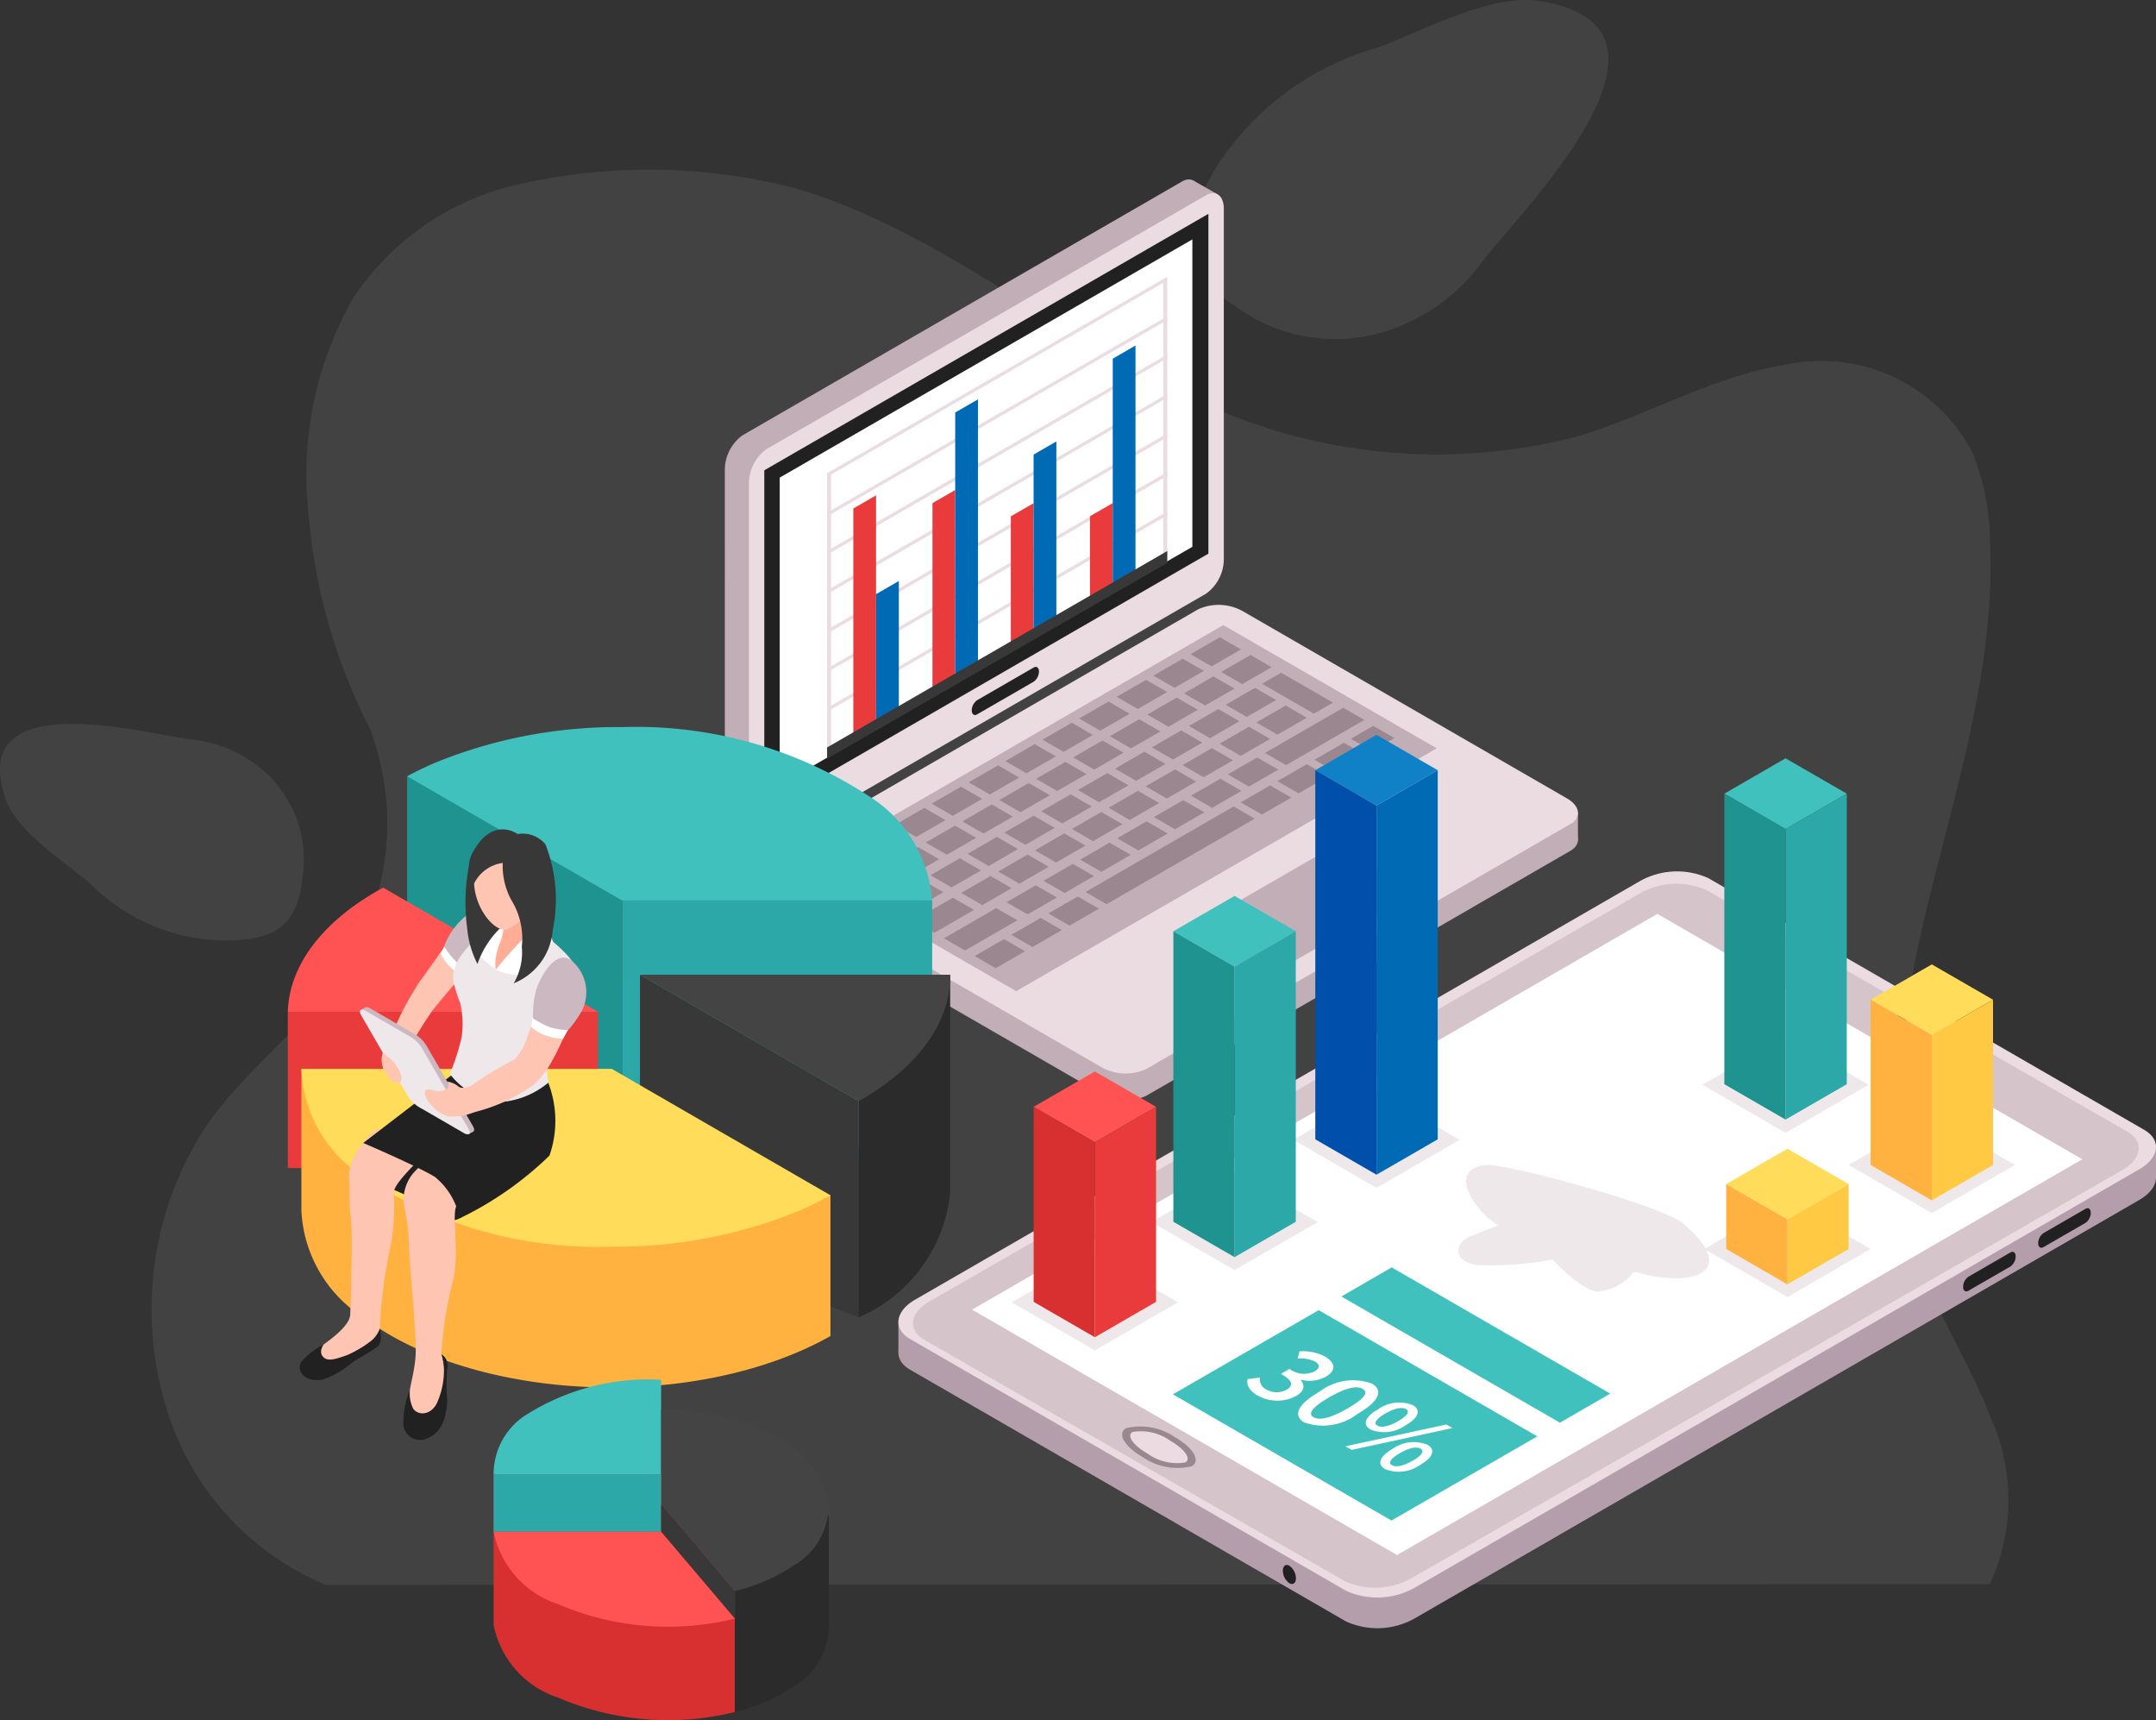 <svg xmlns="http://www.w3.org/2000/svg" viewBox="0 0 54.317 43.325"><rect x="0" y="0" width="54.317" height="43.325" fill="#333333" stroke="none"/><defs><style>.cls-1,.cls-25{opacity:0.5;}.cls-2{fill:#ababab;opacity:0.26;}.cls-25,.cls-3{fill:#c1aeb6;}.cls-4{fill:#eadce1;}.cls-5{fill:#212121;}.cls-6{fill:#fff;}.cls-7{fill:#9b8790;}.cls-8{fill:#e93b3b;}.cls-9{fill:#006ab5;}.cls-10{fill:#383838;}.cls-11{fill:#0156bd;}.cls-12{fill:#2ca8a8;}.cls-13{fill:#1f9390;}.cls-14{fill:#40c1bd;}.cls-15{fill:#ff5252;}.cls-16{fill:#2b2b2b;}.cls-17{fill:#444;}.cls-18{fill:#ffb240;}.cls-19{fill:#ffdc5a;}.cls-20{fill:#ffc5b3;}.cls-21{fill:#ccb8c1;}.cls-22{fill:#efe8eb;}.cls-23{fill:#ffad97;}.cls-24{fill:#b59eab;}.cls-26{fill:#ffc943;}.cls-27{fill:#d83030;}.cls-28{fill:#1081c6;}.cls-29{fill:#004fab;}</style></defs><g id="Layer_2" data-name="Layer 2"><g id="Layer_1-2" data-name="Layer 1"><g class="cls-1"><path class="cls-2" d="M8.212,39.92a7.024,7.024,0,0,1-4.122-4.824A8.419,8.419,0,0,1,5.161,28.415c1.193-1.759,3.064-2.866,3.969-4.842a6.712,6.712,0,0,0,.177-5.248,14.518,14.518,0,0,1-1.542-5.463,8.954,8.954,0,0,1,1.136-5.358,6.767,6.767,0,0,1,4.248-2.878,14.703,14.703,0,0,1,6.884.117c3.352.973,6.234,3.406,9.412,4.981a14.118,14.118,0,0,0,10.309,1.268c1.755-.533,3.411-1.512,5.208-1.8a4.291,4.291,0,0,1,4.732,2.211,6.144,6.144,0,0,1,.443,2.231c.133,3.1-.826,6.1-1.556,9.085s-1.224,6.26-.206,9.13c.479,1.35,1.268,2.525,1.776,3.861a5.007,5.007,0,0,1-.022,4.19Z"></path><path class="cls-2" d="M38.82,4.814C40.287,2.968,41.791.488,38.768.024,37.529-.166,35.734.833,34.681,1.208a7.103,7.103,0,0,0-4.102,3.108c-.739,1.318-1.079,2.362.612,3.446a4.238,4.238,0,0,0,3.618.612A4.784,4.784,0,0,0,37.329,6.61C37.592,6.256,38.203,5.591,38.82,4.814Z"></path><path class="cls-2" d="M3.182,18.35c-1.669-.244-3.756-.28-3.036,1.782.295.845,1.535,1.604,2.128,2.126a4.879,4.879,0,0,0,3.36,1.433C6.722,23.673,7.502,23.505,7.625,22.05a2.968,2.968,0,0,0-.825-2.489A3.276,3.276,0,0,0,4.829,18.628C4.515,18.593,3.886,18.453,3.182,18.35Z"></path></g><path class="cls-3" d="M29.777,14.609l-11.068,6.39c-.247.142-.448-.01-.448-.339V11.82a1.078,1.078,0,0,1,.448-.857l11.068-6.39c.247-.142.448.01.448.339v8.84A1.078,1.078,0,0,1,29.777,14.609Z"></path><polygon class="cls-3" points="18.427 21.028 19.014 21.361 18.965 20.684 18.427 21.028"></polygon><polygon class="cls-3" points="30.667 4.89 30.067 4.549 29.854 5.727 30.667 4.89"></polygon><path class="cls-4" d="M30.384,14.954,19.316,21.344c-.247.142-.448-.01-.448-.339v-8.84a1.078,1.078,0,0,1,.448-.857L30.384,4.918c.247-.142.448.01.448.339v8.84A1.078,1.078,0,0,1,30.384,14.954Z"></path><polygon class="cls-5" points="30.444 13.945 19.255 20.406 19.255 11.846 30.444 5.386 30.444 13.945"></polygon><path class="cls-5" d="M26.041,17.171l-1.425.823c-.074.043-.134-.003-.134-.101h0a.322.322,0,0,1,.134-.256l1.425-.823c.074-.043.134.003.134.101h0A.322.322,0,0,1,26.041,17.171Z"></path><polygon class="cls-6" points="30.04 6.03 19.644 12.03 19.644 19.773 30.04 13.773 30.04 6.03"></polygon><path class="cls-3" d="M39.561,21.432,28.872,27.604a1.247,1.247,0,0,1-1.118-.046l-8.175-4.72c-.33-.19-.366-.481-.08-.646L30.188,16.021a1.247,1.247,0,0,1,1.118.046l8.175,4.72C39.811,20.977,39.847,21.268,39.561,21.432Z"></path><rect class="cls-3" x="19.308" y="21.759" width="0.734" height="0.734"></rect><rect class="cls-3" x="39.02" y="20.453" width="0.734" height="0.734"></rect><path class="cls-4" d="M39.561,20.758,28.872,26.929a1.247,1.247,0,0,1-1.118-.046l-8.175-4.72c-.33-.19-.366-.481-.08-.646L30.188,15.346a1.247,1.247,0,0,1,1.118.046l8.175,4.72C39.811,20.302,39.847,20.593,39.561,20.758Z"></path><polygon class="cls-3" points="36.195 18.849 25.601 24.965 20.226 21.862 30.819 15.745 36.195 18.849"></polygon><polygon class="cls-3" points="35.6 22.478 31.852 24.642 29.846 23.484 33.595 21.32 35.6 22.478"></polygon><polygon class="cls-7" points="20.689 21.849 21.428 21.422 21.96 21.729 21.221 22.156 20.689 21.849"></polygon><polygon class="cls-7" points="21.462 22.296 22.201 21.869 22.733 22.176 21.994 22.603 21.462 22.296"></polygon><polygon class="cls-7" points="22.235 22.742 23.233 22.166 23.765 22.473 22.767 23.049 22.235 22.742"></polygon><polygon class="cls-7" points="31.795 17.222 32.277 16.944 33.582 17.697 33.1 17.975 31.795 17.222"></polygon><polygon class="cls-7" points="23.008 23.188 24.006 22.612 24.538 22.919 23.54 23.495 23.008 23.188"></polygon><polygon class="cls-7" points="23.781 23.634 25.1 22.873 25.632 23.18 24.313 23.941 23.781 23.634"></polygon><polygon class="cls-7" points="31.869 18.965 33.839 17.827 34.371 18.134 32.401 19.272 31.869 18.965"></polygon><polygon class="cls-7" points="24.554 24.081 25.293 23.654 25.825 23.961 25.085 24.388 24.554 24.081"></polygon><polygon class="cls-7" points="21.614 21.316 22.353 20.889 22.885 21.196 22.145 21.623 21.614 21.316"></polygon><polygon class="cls-7" points="22.387 21.762 23.126 21.335 23.658 21.642 22.918 22.069 22.387 21.762"></polygon><polygon class="cls-7" points="22.548 20.776 23.287 20.349 23.819 20.656 23.08 21.083 22.548 20.776"></polygon><polygon class="cls-7" points="23.321 21.222 24.06 20.796 24.592 21.103 23.852 21.529 23.321 21.222"></polygon><polygon class="cls-7" points="23.472 20.242 24.212 19.815 24.744 20.122 24.004 20.549 23.472 20.242"></polygon><polygon class="cls-7" points="24.245 20.689 24.985 20.262 25.517 20.569 24.777 20.996 24.245 20.689"></polygon><polygon class="cls-7" points="24.404 19.705 25.144 19.278 25.675 19.585 24.936 20.011 24.404 19.705"></polygon><polygon class="cls-7" points="25.177 20.151 25.916 19.724 26.448 20.031 25.709 20.458 25.177 20.151"></polygon><polygon class="cls-7" points="25.329 19.171 26.068 18.744 26.6 19.051 25.86 19.478 25.329 19.171"></polygon><polygon class="cls-7" points="26.102 19.617 26.841 19.19 27.373 19.497 26.633 19.924 26.102 19.617"></polygon><polygon class="cls-7" points="26.263 18.631 27.002 18.204 27.534 18.511 26.795 18.938 26.263 18.631"></polygon><polygon class="cls-7" points="27.036 19.078 27.775 18.651 28.307 18.958 27.568 19.385 27.036 19.078"></polygon><polygon class="cls-7" points="23.442 22.045 24.182 21.618 24.713 21.925 23.974 22.352 23.442 22.045"></polygon><polygon class="cls-7" points="24.215 22.491 24.955 22.064 25.486 22.371 24.747 22.798 24.215 22.491"></polygon><polygon class="cls-7" points="24.376 21.506 25.116 21.079 25.647 21.386 24.908 21.813 24.376 21.506"></polygon><polygon class="cls-7" points="25.149 21.952 25.889 21.525 26.42 21.832 25.681 22.259 25.149 21.952"></polygon><polygon class="cls-7" points="25.301 20.972 26.04 20.545 26.572 20.852 25.833 21.279 25.301 20.972"></polygon><polygon class="cls-7" points="26.074 21.418 26.813 20.991 27.345 21.298 26.606 21.725 26.074 21.418"></polygon><polygon class="cls-7" points="26.233 20.434 26.972 20.007 27.504 20.314 26.764 20.741 26.233 20.434"></polygon><polygon class="cls-7" points="27.006 20.88 27.745 20.453 28.277 20.76 27.537 21.187 27.006 20.88"></polygon><polygon class="cls-7" points="27.157 19.9 27.897 19.473 28.428 19.78 27.689 20.207 27.157 19.9"></polygon><polygon class="cls-7" points="27.93 20.346 28.67 19.919 29.201 20.226 28.462 20.653 27.93 20.346"></polygon><polygon class="cls-7" points="28.091 19.361 28.831 18.934 29.363 19.241 28.623 19.668 28.091 19.361"></polygon><polygon class="cls-7" points="28.864 19.807 29.604 19.38 30.135 19.687 29.396 20.114 28.864 19.807"></polygon><polygon class="cls-7" points="29.019 18.825 29.759 18.398 30.29 18.705 29.551 19.132 29.019 18.825"></polygon><polygon class="cls-7" points="29.792 19.271 30.531 18.844 31.063 19.151 30.324 19.578 29.792 19.271"></polygon><polygon class="cls-7" points="25.356 22.725 26.095 22.298 26.627 22.605 25.887 23.032 25.356 22.725"></polygon><polygon class="cls-7" points="26.29 22.186 27.029 21.759 27.561 22.066 26.822 22.493 26.29 22.186"></polygon><polygon class="cls-7" points="27.215 21.652 27.954 21.225 28.486 21.532 27.746 21.959 27.215 21.652"></polygon><polygon class="cls-7" points="28.146 21.114 28.886 20.687 29.417 20.994 28.678 21.421 28.146 21.114"></polygon><polygon class="cls-7" points="29.071 20.58 29.81 20.153 30.342 20.46 29.602 20.887 29.071 20.58"></polygon><polygon class="cls-7" points="30.005 20.041 30.744 19.614 31.276 19.921 30.537 20.348 30.005 20.041"></polygon><polygon class="cls-7" points="30.933 19.505 31.672 19.078 32.204 19.385 31.464 19.812 30.933 19.505"></polygon><polygon class="cls-7" points="29.953 18.286 30.693 17.859 31.224 18.166 30.485 18.593 29.953 18.286"></polygon><polygon class="cls-7" points="30.726 18.732 31.466 18.305 31.997 18.612 31.258 19.039 30.726 18.732"></polygon><polygon class="cls-7" points="30.878 17.752 31.617 17.325 32.149 17.632 31.41 18.059 30.878 17.752"></polygon><polygon class="cls-7" points="31.651 18.198 32.39 17.771 32.922 18.078 32.183 18.505 31.651 18.198"></polygon><polygon class="cls-7" points="27.187 18.097 27.927 17.671 28.459 17.978 27.719 18.404 27.187 18.097"></polygon><polygon class="cls-7" points="27.96 18.544 28.7 18.117 29.232 18.424 28.492 18.851 27.96 18.544"></polygon><polygon class="cls-7" points="28.133 17.551 28.873 17.124 29.405 17.431 28.665 17.858 28.133 17.551"></polygon><polygon class="cls-7" points="28.906 17.998 29.646 17.571 30.177 17.878 29.438 18.305 28.906 17.998"></polygon><polygon class="cls-7" points="29.058 17.018 29.797 16.591 30.329 16.898 29.59 17.325 29.058 17.018"></polygon><polygon class="cls-7" points="29.831 17.464 30.57 17.037 31.102 17.344 30.363 17.771 29.831 17.464"></polygon><polygon class="cls-7" points="29.992 16.478 30.732 16.051 31.263 16.358 30.524 16.785 29.992 16.478"></polygon><polygon class="cls-7" points="30.765 16.924 31.505 16.498 32.036 16.805 31.297 17.231 30.765 16.924"></polygon><polygon class="cls-7" points="25.478 23.547 26.218 23.12 26.75 23.427 26.01 23.854 25.478 23.547"></polygon><polygon class="cls-7" points="26.412 23.007 27.152 22.581 27.684 22.888 26.944 23.314 26.412 23.007"></polygon><polygon class="cls-7" points="31.259 20.21 31.998 19.783 32.53 20.09 31.79 20.517 31.259 20.21"></polygon><polygon class="cls-7" points="32.183 19.676 32.923 19.249 33.454 19.556 32.715 19.983 32.183 19.676"></polygon><polygon class="cls-7" points="33.117 19.136 33.857 18.709 34.389 19.016 33.649 19.443 33.117 19.136"></polygon><polygon class="cls-7" points="34.032 18.608 34.596 18.283 35.128 18.59 34.564 18.915 34.032 18.608"></polygon><polygon class="cls-7" points="27.347 22.468 31.08 20.313 31.611 20.62 27.878 22.775 27.347 22.468"></polygon><polygon class="cls-5" points="21.077 23.548 20.025 22.941 20.025 22.602 21.077 23.21 21.077 23.548"></polygon><polygon class="cls-5" points="22.294 24.252 21.242 23.645 21.242 23.306 22.294 23.913 22.294 24.252"></polygon><polygon class="cls-4" points="29.408 12.979 20.837 17.927 20.837 17.833 29.408 12.885 29.408 12.979"></polygon><polygon class="cls-4" points="29.408 11.985 20.837 16.933 20.837 16.839 29.408 11.891 29.408 11.985"></polygon><polygon class="cls-4" points="29.408 11.011 20.837 15.959 20.837 15.865 29.408 10.917 29.408 11.011"></polygon><polygon class="cls-4" points="29.408 10.017 20.837 14.965 20.837 14.871 29.408 9.923 29.408 10.017"></polygon><polygon class="cls-4" points="29.408 9.023 20.837 13.971 20.837 13.877 29.408 8.929 29.408 9.023"></polygon><polygon class="cls-4" points="29.408 8.059 20.837 13.007 20.837 12.913 29.408 7.966 29.408 8.059"></polygon><polygon class="cls-4" points="29.408 7.065 20.837 12.013 20.837 11.919 29.408 6.971 29.408 7.065"></polygon><polygon class="cls-8" points="22.071 18.17 21.498 18.501 21.498 12.808 22.071 12.476 22.071 18.17"></polygon><polygon class="cls-4" points="20.938 11.895 20.837 11.953 20.837 18.945 20.938 18.887 20.938 11.895"></polygon><polygon class="cls-4" points="29.408 7.013 29.308 7.071 29.308 14.062 29.408 14.005 29.408 7.013"></polygon><polygon class="cls-9" points="22.645 17.839 22.071 18.17 22.071 14.965 22.645 14.634 22.645 17.839"></polygon><polygon class="cls-8" points="24.065 17.019 23.492 17.35 23.492 12.673 24.065 12.341 24.065 17.019"></polygon><polygon class="cls-9" points="24.639 16.687 24.065 17.019 24.065 10.39 24.639 10.059 24.639 16.687"></polygon><polygon class="cls-8" points="26.04 15.879 25.466 16.21 25.466 13.006 26.04 12.674 26.04 15.879"></polygon><polygon class="cls-9" points="26.613 15.548 26.04 15.879 26.04 11.45 26.613 11.119 26.613 15.548"></polygon><polygon class="cls-8" points="28.034 14.728 27.46 15.059 27.46 13.003 28.034 12.672 28.034 14.728"></polygon><polygon class="cls-9" points="28.607 14.396 28.034 14.728 28.034 9.034 28.607 8.703 28.607 14.396"></polygon><polygon class="cls-10" points="29.408 14.178 20.837 19.111 20.837 18.827 29.408 13.879 29.408 14.178"></polygon><path class="cls-11" d="M10.964,25.691a12.171,12.171,0,0,1,4.705-.897,10.718,10.718,0,0,1,6.242,1.752A3.416,3.416,0,0,1,23.485,29.161h-7.816v-.001l-5.412-3.127Q10.589,25.852,10.964,25.691Z"></path><polygon class="cls-12" points="23.485 22.681 23.485 29.146 15.672 28.011 15.672 21.433 23.485 22.681"></polygon><polygon class="cls-13" points="10.257 19.552 15.672 21.433 15.672 28.011 10.257 27.224 10.257 19.552"></polygon><path class="cls-14" d="M10.964,19.211a12.171,12.171,0,0,1,4.705-.897,10.718,10.718,0,0,1,6.242,1.752,3.416,3.416,0,0,1,1.574,2.614h-7.816v-.001L10.257,19.552Q10.589,19.372,10.964,19.211Z"></path><rect class="cls-8" x="7.251" y="25.487" width="7.814" height="3.935" transform="translate(22.316 54.908) rotate(-180)"></rect><path class="cls-15" d="M7.251,25.487c.032-1.153.855-2.289,2.402-3.129l5.412,3.127v.001Z"></path><polygon class="cls-10" points="16.123 24.552 16.123 31.039 21.632 33.182 21.632 27.735 16.123 24.552"></polygon><path class="cls-16" d="M23.938,24.552v5.503h-.001A3.843,3.843,0,0,1,21.632,33.182v-7.521Z"></path><path class="cls-17" d="M23.937,24.552c.02,1.165-.773,2.322-2.304,3.184l-5.51-3.184Z"></path><path class="cls-18" d="M20.922,30.106v3.546a8.264,8.264,0,0,1-.806.398c-3.447,1.475-8.349,1.091-10.947-.856a3.387,3.387,0,0,1-1.574-2.67H7.593V26.922Z"></path><path class="cls-19" d="M15.41,26.922h.002l5.51,3.184a8.272,8.272,0,0,1-.806.398,12.171,12.171,0,0,1-4.705.897,10.718,10.718,0,0,1-6.242-1.752A3.359,3.359,0,0,1,7.596,26.922Z"></path><path class="cls-5" d="M9.33,29.765a5.438,5.438,0,0,1,1.169.482c.501.301.741.624,1.081.44s.516-1.368.516-1.368l-2.945-.531S8.965,29.539,9.33,29.765Z"></path><path class="cls-20" d="M9.473,28.451s-.731.611-.678,1.257c.029.352-.014.509.042.947.053.413.009,1.915-.014,2.458-.012.272-.463.602-.67.753-.205.149-.118.355-.185.451-.134.19.439.341.752.069.313-.272.827-.476.85-.924a11.627,11.627,0,0,1,.265-2.049,5.84,5.84,0,0,0,.089-1.386c-.004-.271.994-1.135,1.031-1.222C11.049,28.587,9.473,28.451,9.473,28.451Z"></path><path class="cls-20" d="M10.462,29.494a1.044,1.044,0,0,0-.28.896,4.767,4.767,0,0,1,.123.978c.002.416.191,2.197.167,2.74-.017.398-.143.788-.164,1.027-.011.125.074.303.065.434-.014.232.549.191.722.109s.155-1.246.024-1.568a9.523,9.523,0,0,1,.292-1.849c.178-.733-.051-1.72.101-1.902.306-.367.947-.685.969-1.057.027-.462-.434-1.225-.892-1.017C11.437,28.355,11.032,28.923,10.462,29.494Z"></path><path class="cls-5" d="M13.812,27.271a2.665,2.665,0,0,1,.031,1.836,8.559,8.559,0,0,1-2.263,1.581,1.783,1.783,0,0,0-.621-1.042c-.403-.253-1.807-.857-1.807-.857l2.404-1.845A1.74,1.74,0,0,0,13.812,27.271Z"></path><path class="cls-20" d="M10.329,26.4a5.39,5.39,0,0,0-.502-.213,6.872,6.872,0,0,1,.309-.709,7.781,7.781,0,0,1,.435-.751c.145-.192.573-.805.573-.805l.633.474s-.775.916-.876,1.052a9.388,9.388,0,0,0-.568.912A.121.121,0,0,0,10.329,26.4Z"></path><path class="cls-5" d="M8.153,33.866a1.987,1.987,0,0,0-.538.406c-.177.221.024.551.501.48a2.077,2.077,0,0,0,.724-.409c.19-.141.523-.301.672-.429s.057-.453.057-.453a.699.699,0,0,1-.235.325,2.939,2.939,0,0,1-.583.344c-.296.104-.503.177-.618.037C8.024,34.036,8.153,33.866,8.153,33.866Z"></path><path class="cls-5" d="M10.328,35.001a.854.854,0,0,0,.083.482c.118.165.414.178.585-.117a2.018,2.018,0,0,0,.189-.846,1.25,1.25,0,0,0-.066-.409.327.327,0,0,1,.147.362,5.006,5.006,0,0,0,.003.811c-.03.451-.146.783-.47.929a.425.425,0,0,1-.637-.405A2.238,2.238,0,0,1,10.328,35.001Z"></path><path class="cls-21" d="M11.672,24.526a1.068,1.068,0,0,1-.262-.181,1.334,1.334,0,0,1-.268-.356,1.795,1.795,0,0,1,.89-1.115c.323-.126.744.23.744.23Z"></path><path class="cls-6" d="M11.192,23.843l-.096.177s.219.425.505.506.139-.181.139-.181S11.564,24.418,11.192,23.843Z"></path><path class="cls-22" d="M14.473,24.34c-.054-.269-.839-.865-.839-.865s-.471.34-.637.457a4.087,4.087,0,0,0-.452.433l-.004-.001a3.469,3.469,0,0,1,.236-.879,1.643,1.643,0,0,0,0-.536s-.063-.019-.154-.04c-.146.146-.437.539-.592.7-.15.155-.726.635-.597,1.167a4.325,4.325,0,0,0,.162.493,2.36,2.36,0,0,1,.034.856,5.584,5.584,0,0,1-.298.923,1.885,1.885,0,0,0,1.191.715,2.109,2.109,0,0,0,1.29-.493,11.752,11.752,0,0,1-.076-1.587A1.327,1.327,0,0,0,14.473,24.34Z"></path><path class="cls-6" d="M12.525,23.358s-.463.528-.427.738c.117.112.388.332.388.332l.312-1.032Z"></path><path class="cls-20" d="M11.58,27.562a8.922,8.922,0,0,1,1.384-.879,1.462,1.462,0,0,0,.323-.574c.101-.28.266-.683.266-.683l.838.28s-.326.754-.476,1.001a2.172,2.172,0,0,1-.484.629,4.44,4.44,0,0,1-1.597.705A1.653,1.653,0,0,0,11.58,27.562Z"></path><path class="cls-10" d="M11.847,21.647a4.949,4.949,0,0,0-.076,1.742,2.435,2.435,0,0,0,.258.892,2.317,2.317,0,0,1,.636-.962c.264-.168-.131-.483-.131-.483Z"></path><path class="cls-23" d="M12.726,23.008a2.832,2.832,0,0,1-.109.697,1.359,1.359,0,0,0-.131.723,4.028,4.028,0,0,0,.56-.451c.178-.154.644-.454.644-.454l-.016-1.354Z"></path><path class="cls-20" d="M13.565,22.577a1.556,1.556,0,0,1-.766.82c-.37.163-1.065-.796-.794-1.564a.812.812,0,0,1,1.267-.431A1.214,1.214,0,0,1,13.565,22.577Z"></path><path class="cls-6" d="M13.687,23.244a3.091,3.091,0,0,0-.547.443c-.399.414-.653.741-.653.741a1.408,1.408,0,0,0,.599.13,5.138,5.138,0,0,0,.844-.842A2.018,2.018,0,0,0,13.687,23.244Z"></path><path class="cls-21" d="M14.259,26.005a2.695,2.695,0,0,0,.394-.534,1.037,1.037,0,0,0-.251-1.273c-.415-.323-.816.461-.899.753a2.455,2.455,0,0,0-.069.775A.852.852,0,0,0,14.259,26.005Z"></path><path class="cls-6" d="M13.416,25.641a1.628,1.628,0,0,1-.036.22,1.045,1.045,0,0,0,.463.25,1.475,1.475,0,0,0,.342.056l.122-.221a1.771,1.771,0,0,1-.463-.076A2.279,2.279,0,0,1,13.416,25.641Z"></path><path class="cls-10" d="M12.666,21.735a1.79,1.79,0,0,0,.225.951,1.841,1.841,0,0,1,.255,1.163,1.526,1.526,0,0,1-.205.919,1.576,1.576,0,0,0,.985-1.344,3.803,3.803,0,0,0-.185-2.158.748.748,0,0,0-.7-.258s-.604-.45-1.102.411a.779.779,0,0,0,0,.845A.95.95,0,0,1,12.666,21.735Z"></path><path class="cls-21" d="M9.199,25.376c.02-.013.057-.012.108.011l1.086.629a.879.879,0,0,1,.348.316l1.172,2.03c.04.07.042.117.015.136l.001.001-.116.067-.054-.114-1.025-.593a.879.879,0,0,1-.348-.316l-1.172-2.03-.007-.015-.027.026-.092-.083.11-.064Z"></path><path class="cls-22" d="M9.194,25.451l1.086.629a.879.879,0,0,1,.348.316l1.172,2.03c.07.121.028.178-.093.125l-1.086-.629a.879.879,0,0,1-.348-.316l-1.172-2.03C9.03,25.455,9.072,25.399,9.194,25.451Z"></path><path class="cls-20" d="M9.643,26.515c.278.174.505.503.465.688s-.267.018-.373-.149A.591.591,0,0,1,9.643,26.515Z"></path><path class="cls-20" d="M11.87,27.351s-.21.097-.316.019a.565.565,0,0,0-.287-.127s.094.144-.037.195a.38.38,0,0,1-.339.016c-.141-.038-.258-.019-.135.233a1.026,1.026,0,0,0,.506.426,1.277,1.277,0,0,0,.684-.102C12.349,27.884,11.87,27.351,11.87,27.351Z"></path><path class="cls-24" d="M22.93,34.501l10.983,6.341a1.915,1.915,0,0,0,1.716-.071L53.898,30.223c.506-.292.561-.738.123-.991l-10.983-6.341a1.915,1.915,0,0,0-1.716.071L23.053,33.51C22.547,33.802,22.491,34.248,22.93,34.501Z"></path><rect class="cls-24" x="53.06" y="28.84" width="1.257" height="0.835" transform="translate(107.377 58.514) rotate(180)"></rect><rect class="cls-24" x="22.634" y="33.268" width="1.257" height="0.787" transform="translate(46.525 67.322) rotate(180)"></rect><path class="cls-4" d="M22.93,33.728l10.983,6.341a1.915,1.915,0,0,0,1.716-.071L53.898,29.45c.506-.292.561-.738.123-.991l-10.983-6.341a1.915,1.915,0,0,0-1.716.071L23.053,32.737C22.547,33.029,22.491,33.475,22.93,33.728Z"></path><path class="cls-25" d="M23.289,33.748l10.591,6.078a1.863,1.863,0,0,0,1.67-.069L53.474,29.467c.492-.284.546-.718.12-.964L43.003,22.425a1.863,1.863,0,0,0-1.67.069L23.409,32.784C22.917,33.068,22.863,33.502,23.289,33.748Z"></path><polygon class="cls-6" points="24.49 32.987 35.196 39.168 52.46 29.2 41.755 23.019 24.49 32.987"></polygon><polygon class="cls-14" points="29.549 35.12 35.055 38.299 38.729 36.179 33.223 33 29.549 35.12"></polygon><polygon class="cls-14" points="33.794 32.656 39.3 35.835 40.567 35.102 35.061 31.923 33.794 32.656"></polygon><path class="cls-5" d="M47.514,25.635c-.132.076-.147.192-.032.258a.497.497,0,0,0,.447-.018c.132-.076.147-.192.032-.258A.498.498,0,0,0,47.514,25.635Z"></path><path class="cls-7" d="M28.368,35.973c-.229.136-.043.46.415.725a1.54,1.54,0,0,0,1.243.233c.229-.136.043-.46-.415-.725A1.54,1.54,0,0,0,28.368,35.973Z"></path><path class="cls-4" d="M28.533,36.068c-.157.091.014.336.381.548a1.272,1.272,0,0,0,.948.22c.157-.091-.014-.336-.381-.548A1.272,1.272,0,0,0,28.533,36.068Z"></path><path class="cls-5" d="M51.482,31.413l1.059-.611a.319.319,0,0,0,.133-.254h0c0-.097-.06-.143-.133-.1l-1.059.611a.32.32,0,0,0-.133.254h0C51.349,31.41,51.409,31.455,51.482,31.413Z"></path><path class="cls-5" d="M49.59,32.512l1.059-.611a.32.32,0,0,0,.133-.254h0c0-.097-.06-.143-.133-.1l-1.059.611a.319.319,0,0,0-.133.254h0C49.457,32.509,49.517,32.554,49.59,32.512Z"></path><path class="cls-5" d="M32.319,39.563a.395.395,0,0,0,.165.315c.091.053.165-.003.165-.125a.395.395,0,0,0-.165-.315C32.393,39.386,32.319,39.442,32.319,39.563Z"></path><polygon class="cls-22" points="34.679 29.92 36.774 28.71 34.679 27.499 32.583 28.71 34.679 29.92"></polygon><polygon class="cls-22" points="31.103 31.991 33.198 30.781 31.103 29.57 29.008 30.781 31.103 31.991"></polygon><polygon class="cls-22" points="27.583 34.013 29.678 32.802 27.583 31.591 25.488 32.802 27.583 34.013"></polygon><polygon class="cls-22" points="44.984 28.534 47.079 27.323 44.984 26.112 42.889 27.323 44.984 28.534"></polygon><polygon class="cls-22" points="48.669 30.554 50.764 29.343 48.669 28.133 46.574 29.343 48.669 30.554"></polygon><path class="cls-6" d="M31.431,34.737l.314-.039a.275.275,0,0,0,.157.299.517.517,0,0,0,.508.008c.17-.098.185-.215-.139-.401l.216-.125a.603.603,0,0,0,.633.062c.136-.079.139-.173.009-.247a.857.857,0,0,0-.44-.076l.051-.182a1.249,1.249,0,0,1,.632.127c.272.157.305.354.027.515a.861.861,0,0,1-.624.074l-.01.006c.116.126.104.28-.112.405a1.015,1.015,0,0,1-.971-.014C31.452,35.017,31.403,34.869,31.431,34.737Z"></path><path class="cls-6" d="M33.237,35.057a1.392,1.392,0,0,1,1.324-.208c.295.17.191.446-.36.764a1.43,1.43,0,0,1-1.339.217C32.567,35.66,32.683,35.377,33.237,35.057Zm.718.415c.464-.268.512-.409.374-.489-.136-.079-.383-.052-.847.216-.464.268-.525.419-.39.498C33.231,35.776,33.492,35.739,33.955,35.472Z"></path><path class="cls-6" d="M35.083,36.495a.923.923,0,0,1,.879-.105c.205.119.155.312-.183.507a.932.932,0,0,1-.884.108C34.69,36.886,34.743,36.691,35.083,36.495Zm.511.295c.252-.146.289-.247.195-.301-.094-.054-.268-.033-.521.113-.252.146-.294.249-.2.304C35.162,36.959,35.342,36.935,35.594,36.79Zm.844-.91.156.09-2.54.55-.158-.091Zm-1.722-.382a.923.923,0,0,1,.879-.105c.205.118.155.312-.182.507a.932.932,0,0,1-.884.108C34.324,35.89,34.377,35.694,34.717,35.498Zm.511.295c.252-.146.289-.247.195-.301s-.269-.033-.521.113c-.252.146-.294.25-.2.304S34.975,35.939,35.228,35.793Z"></path><polygon class="cls-14" points="31.103 24.347 32.645 23.456 31.103 22.566 29.561 23.456 31.103 24.347"></polygon><polygon class="cls-12" points="32.645 23.456 32.645 30.774 31.103 31.665 31.103 24.347 32.645 23.456"></polygon><polygon class="cls-13" points="29.561 23.456 29.561 30.774 31.103 31.665 31.103 24.347 29.561 23.456"></polygon><polygon class="cls-14" points="44.984 20.882 46.526 19.991 44.984 19.1 43.442 19.991 44.984 20.882"></polygon><polygon class="cls-12" points="46.526 19.991 46.526 27.309 44.984 28.2 44.984 20.882 46.526 19.991"></polygon><polygon class="cls-13" points="43.442 19.991 43.442 27.309 44.984 28.2 44.984 20.882 43.442 19.991"></polygon><polygon class="cls-19" points="48.669 26.072 50.211 25.181 48.669 24.291 47.127 25.181 48.669 26.072"></polygon><polygon class="cls-26" points="50.211 25.181 50.211 29.344 48.669 30.235 48.669 26.072 50.211 25.181"></polygon><polygon class="cls-18" points="47.127 25.181 47.127 29.344 48.669 30.235 48.669 26.072 47.127 25.181"></polygon><polygon class="cls-22" points="45.032 32.67 47.127 31.459 45.032 30.249 42.936 31.459 45.032 32.67"></polygon><polygon class="cls-19" points="45.031 30.715 46.573 29.824 45.032 28.934 43.489 29.824 45.031 30.715"></polygon><polygon class="cls-26" points="46.573 29.824 46.573 31.46 45.031 32.351 45.031 30.715 46.573 29.824"></polygon><polygon class="cls-18" points="43.489 29.824 43.489 31.46 45.031 32.351 45.031 30.715 43.489 29.824"></polygon><polygon class="cls-15" points="27.583 28.77 29.125 27.879 27.583 26.988 26.041 27.879 27.583 28.77"></polygon><polygon class="cls-8" points="29.125 27.879 29.125 32.791 27.583 33.682 27.583 28.77 29.125 27.879"></polygon><polygon class="cls-27" points="26.041 27.879 26.041 32.791 27.583 33.682 27.583 28.77 26.041 27.879"></polygon><polygon class="cls-28" points="34.679 20.29 36.221 19.4 34.679 18.509 33.137 19.4 34.679 20.29"></polygon><polygon class="cls-9" points="36.221 19.4 36.221 28.697 34.679 29.588 34.679 20.29 36.221 19.4"></polygon><polygon class="cls-29" points="33.137 19.4 33.137 28.697 34.679 29.588 34.679 20.29 33.137 19.4"></polygon><path class="cls-22" d="M42.452,30.863s.974.786.458,1.166-1.749,0-1.749,0a1.237,1.237,0,0,1-.907.499c-.401,0-1.14-.802-1.14-.802a8.711,8.711,0,0,1-1.873.141c-.647-.078-.627-.567-.165-.741s.667-.263.667-.263a2.002,2.002,0,0,1-.667-.689c-.267-.463-.159-.791.381-.829S42.14,30.434,42.452,30.863Z"></path><path class="cls-27" d="M12.436,37.145v3.786A2.422,2.422,0,0,0,14.052,42.756a7.033,7.033,0,0,0,4.464.366v-5.977Z"></path><path class="cls-16" d="M20.88,40.931V38.17l-2.364-1.025v5.977a4.503,4.503,0,0,0,1.471-.638A1.768,1.768,0,0,0,20.88,40.931Z"></path><path class="cls-14" d="M13.329,35.592a1.768,1.768,0,0,0-.893,1.553h4.22V34.753A5.755,5.755,0,0,0,13.329,35.592Z"></path><path class="cls-15" d="M12.436,38.578A2.422,2.422,0,0,0,14.052,40.403a7.033,7.033,0,0,0,4.464.366L16.656,38.578Z"></path><path class="cls-17" d="M20.88,37.884a2.422,2.422,0,0,0-1.616-1.824,6.618,6.618,0,0,0-2.608-.567v2.392L18.516,40.075A4.503,4.503,0,0,0,19.987,39.437,1.768,1.768,0,0,0,20.88,37.884Z"></path><rect class="cls-12" x="12.436" y="37.145" width="4.22" height="1.433"></rect><polygon class="cls-10" points="18.516 40.075 16.656 37.884 16.656 38.578 18.516 40.769 18.516 40.075"></polygon></g></g></svg>